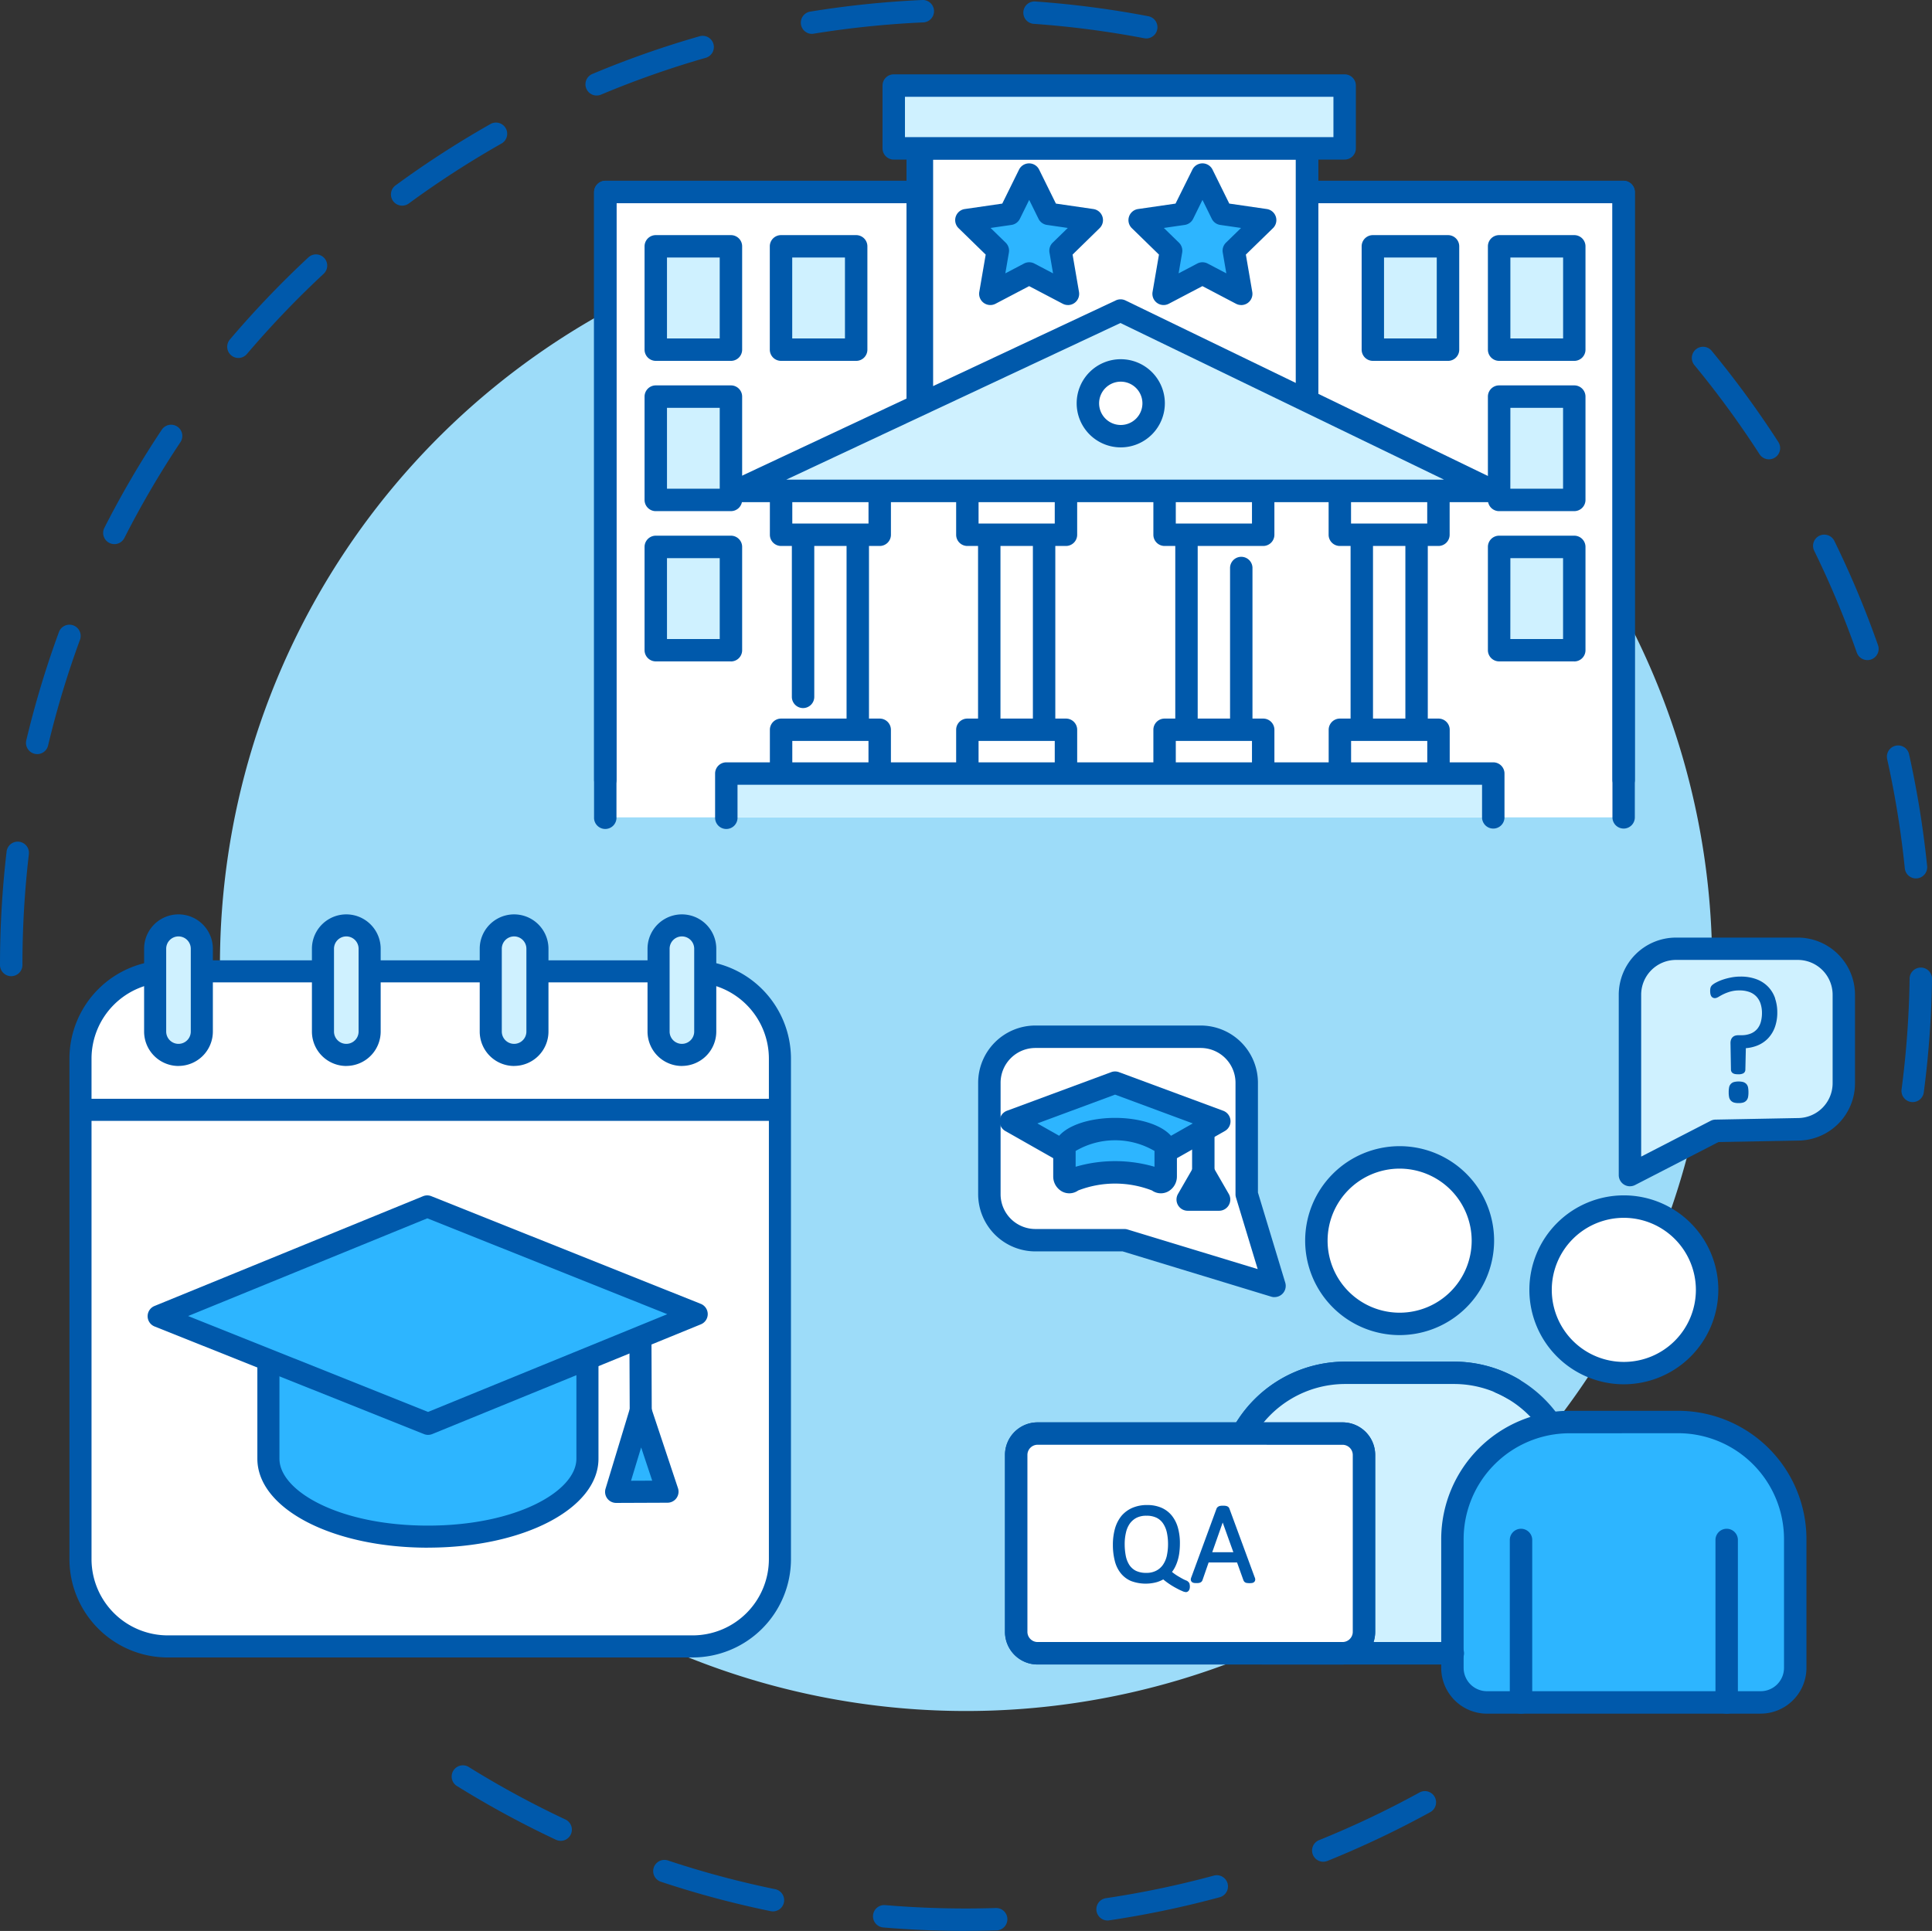 <svg id="Group_300" data-name="Group 300" xmlns="http://www.w3.org/2000/svg" xmlns:xlink="http://www.w3.org/1999/xlink" width="132.295" height="132.237" viewBox="0 0 132.295 132.237">
  <rect x="0" y="0" width="132.295" height="132.237" fill="#333333" stroke="none"/>
  <defs>
    <clipPath id="clip-path">
      <rect id="Rectangle_167" data-name="Rectangle 167" width="132.295" height="132.237" fill="none"/>
    </clipPath>
  </defs>
  <g id="Group_299" data-name="Group 299" clip-path="url(#clip-path)">
    <path id="Path_1" data-name="Path 1" d="M81.122,131.861a51.09,51.09,0,1,1,51.09,51.09,51.09,51.09,0,0,1-51.09-51.09" transform="translate(-66.061 -65.775)" fill="#9ddcf9"/>
    <path id="Path_2" data-name="Path 2" d="M.768,66.854A.768.768,0,0,1,0,66.087a67.089,67.089,0,0,1,.449-7.746.768.768,0,1,1,1.525.178,65.542,65.542,0,0,0-.438,7.567.768.768,0,0,1-.768.768m1.779-15.21a.777.777,0,0,1-.179-.021A.768.768,0,0,1,1.8,50.7a65.913,65.913,0,0,1,2.243-7.435.768.768,0,0,1,1.441.53,64.334,64.334,0,0,0-2.191,7.261.768.768,0,0,1-.746.59M7.831,37.264a.768.768,0,0,1-.684-1.116,66.411,66.411,0,0,1,3.919-6.7.768.768,0,1,1,1.278.851,64.822,64.822,0,0,0-3.828,6.546.768.768,0,0,1-.685.42m8.494-12.748a.768.768,0,0,1-.584-1.265A66.8,66.8,0,0,1,21.1,17.643a.768.768,0,1,1,1.046,1.124,65.21,65.21,0,0,0-5.24,5.479.766.766,0,0,1-.585.27M27.539,14.085a.768.768,0,0,1-.455-1.387A66.476,66.476,0,0,1,33.6,8.486a.768.768,0,0,1,.757,1.336,64.924,64.924,0,0,0-6.364,4.114.763.763,0,0,1-.453.149m13.32-7.542a.768.768,0,0,1-.3-1.476A65.944,65.944,0,0,1,47.883,2.49a.768.768,0,1,1,.423,1.476,64.374,64.374,0,0,0-7.15,2.516.766.766,0,0,1-.3.06m37.63-3.91a.769.769,0,0,1-.145-.014,64.859,64.859,0,0,0-7.519-.982A.768.768,0,1,1,70.935.106a66.452,66.452,0,0,1,7.7,1.006.768.768,0,0,1-.143,1.522M55.578,2.321A.768.768,0,0,1,55.456.8,66.66,66.66,0,0,1,63.175,0a.768.768,0,0,1,.068,1.534,65.108,65.108,0,0,0-7.54.776.783.783,0,0,1-.124.01" transform="translate(0 -0.001)" fill="#0059ab"/>
    <path id="Path_3" data-name="Path 3" d="M201.636,662.4c-1.9,0-3.81-.081-5.688-.241a.768.768,0,0,1,.13-1.53,66.121,66.121,0,0,0,7.582.2.768.768,0,1,1,.047,1.535c-.685.021-1.382.032-2.072.032m9.687-.713a.768.768,0,0,1-.112-1.527,64.52,64.52,0,0,0,7.42-1.554.768.768,0,0,1,.4,1.482,66.046,66.046,0,0,1-7.6,1.591.765.765,0,0,1-.114.009m-22.9-.623a.781.781,0,0,1-.155-.016,65.919,65.919,0,0,1-7.5-2.008.768.768,0,1,1,.484-1.457,64.334,64.334,0,0,0,7.324,1.96.768.768,0,0,1-.153,1.52m37.682-3.4a.768.768,0,0,1-.288-1.48,64.644,64.644,0,0,0,6.851-3.249.768.768,0,1,1,.738,1.346,66.149,66.149,0,0,1-7.014,3.326.766.766,0,0,1-.287.056m-52.221-1.433a.764.764,0,0,1-.326-.073,66.264,66.264,0,0,1-6.821-3.707.768.768,0,0,1,.811-1.3,64.646,64.646,0,0,0,6.662,3.62.768.768,0,0,1-.327,1.463" transform="translate(-135.485 -530.161)" fill="#0059ab"/>
    <path id="Path_4" data-name="Path 4" d="M639.042,179.551a.782.782,0,0,1-.1-.007.768.768,0,0,1-.661-.861,65.479,65.479,0,0,0,.55-7.563.768.768,0,1,1,1.535.022,66.954,66.954,0,0,1-.563,7.741.768.768,0,0,1-.76.668m.223-15.318a.768.768,0,0,1-.763-.69,64.763,64.763,0,0,0-1.208-7.482.768.768,0,0,1,1.5-.334,66.355,66.355,0,0,1,1.237,7.66.767.767,0,0,1-.686.841.749.749,0,0,1-.079,0m-3.327-14.947a.769.769,0,0,1-.725-.514,64.355,64.355,0,0,0-2.926-6.993.768.768,0,0,1,1.379-.675,66.011,66.011,0,0,1,3,7.16.768.768,0,0,1-.724,1.022M629.2,135.531a.767.767,0,0,1-.646-.352,65.051,65.051,0,0,0-4.476-6.12.768.768,0,0,1,1.184-.977,66.668,66.668,0,0,1,4.582,6.265.768.768,0,0,1-.644,1.184" transform="translate(-508.07 -104.075)" fill="#0059ab"/>
    <path id="Path_5" data-name="Path 5" d="M223.252,113.643V70.815h69.732v42.828" transform="translate(-181.802 -57.667)" fill="#fff"/>
    <path id="Path_6" data-name="Path 6" d="M289.617,111.043a.768.768,0,0,1-.768-.768V68.215h-68.2v42.06a.768.768,0,1,1-1.535,0V67.448a.768.768,0,0,1,.768-.768h69.732a.768.768,0,0,1,.768.768v42.828a.768.768,0,0,1-.768.768" transform="translate(-178.436 -54.3)" fill="#0059ab"/>
    <path id="Path_7" data-name="Path 7" d="M338.465,73.02V54.735h26.661V73.02" transform="translate(-275.624 -44.573)" fill="#fff"/>
    <path id="Path_8" data-name="Path 8" d="M361.759,70.421a.768.768,0,0,1-.768-.768V52.135H335.865V69.653a.768.768,0,0,1-1.535,0V51.368a.768.768,0,0,1,.768-.768h26.661a.768.768,0,0,1,.768.768V69.653a.768.768,0,0,1-.768.768" transform="translate(-272.257 -41.205)" fill="#0059ab"/>
    <path id="Path_9" data-name="Path 9" d="M360.749,64.387l1.327,2.688,2.967.431L362.9,69.6l.507,2.955-2.654-1.4-2.654,1.4L358.6,69.6l-2.147-2.093,2.967-.431Z" transform="translate(-290.275 -52.433)" fill="#2db5ff"/>
    <path id="Path_10" data-name="Path 10" d="M360.036,69.955a.767.767,0,0,1-.357-.088l-2.3-1.207-2.3,1.207a.768.768,0,0,1-1.114-.809l.439-2.557-1.858-1.811a.768.768,0,0,1,.426-1.309l2.567-.373,1.148-2.327a.768.768,0,0,1,1.377,0l1.148,2.327,2.567.373a.768.768,0,0,1,.426,1.309L360.354,66.5l.439,2.557a.768.768,0,0,1-.757.9m-2.654-2.931a.766.766,0,0,1,.357.088l1.277.671-.244-1.422a.768.768,0,0,1,.221-.68l1.033-1.007-1.427-.207a.768.768,0,0,1-.578-.42l-.638-1.294-.638,1.294a.768.768,0,0,1-.578.42l-1.428.207,1.033,1.007a.768.768,0,0,1,.221.68l-.244,1.422,1.277-.671a.766.766,0,0,1,.357-.088" transform="translate(-286.908 -49.065)" fill="#0059ab"/>
    <path id="Path_11" data-name="Path 11" d="M424.655,64.387l-1.327,2.688-2.967.431,2.147,2.093L422,72.554l2.654-1.4,2.654,1.4L426.8,69.6l2.147-2.093-2.967-.431Z" transform="translate(-342.316 -52.433)" fill="#2db5ff"/>
    <path id="Path_12" data-name="Path 12" d="M423.942,69.955a.767.767,0,0,1-.357-.088l-2.3-1.207-2.3,1.207a.768.768,0,0,1-1.114-.809l.439-2.557-1.858-1.811a.768.768,0,0,1,.425-1.309l2.568-.373L420.6,60.68a.768.768,0,0,1,1.377,0l1.148,2.327,2.567.373a.768.768,0,0,1,.426,1.309L424.26,66.5l.439,2.557a.768.768,0,0,1-.757.9m-2.654-2.931a.766.766,0,0,1,.357.088l1.277.671-.244-1.422a.768.768,0,0,1,.221-.68l1.033-1.007-1.427-.207a.768.768,0,0,1-.578-.42l-.638-1.294-.638,1.294a.768.768,0,0,1-.578.42l-1.428.207,1.033,1.007a.768.768,0,0,1,.221.68l-.244,1.422,1.277-.671a.766.766,0,0,1,.357-.088" transform="translate(-338.949 -49.065)" fill="#0059ab"/>
    <path id="Path_13" data-name="Path 13" d="M498.885,208a.768.768,0,0,1-.768-.768V193.884a.768.768,0,1,1,1.535,0v13.351a.768.768,0,0,1-.768.768" transform="translate(-405.635 -157.261)" fill="#0059ab"/>
    <path id="Path_14" data-name="Path 14" d="M519.091,208a.768.768,0,0,1-.768-.768V193.884a.768.768,0,1,1,1.535,0v13.351a.768.768,0,0,1-.768.768" transform="translate(-422.089 -157.261)" fill="#0059ab"/>
    <path id="Path_15" data-name="Path 15" d="M494.171,272.163v-3h6.752v3" transform="translate(-402.421 -219.189)" fill="#fff"/>
    <path id="Path_16" data-name="Path 16" d="M497.556,269.564a.768.768,0,0,1-.768-.768v-2.233h-5.217V268.8a.768.768,0,1,1-1.535,0v-3a.768.768,0,0,1,.768-.768h6.752a.768.768,0,0,1,.768.768v3a.768.768,0,0,1-.768.768" transform="translate(-399.054 -215.821)" fill="#0059ab"/>
    <path id="Path_17" data-name="Path 17" d="M494.171,181.087v3h6.752v-3" transform="translate(-402.421 -147.466)" fill="#fff"/>
    <path id="Path_18" data-name="Path 18" d="M497.556,181.488H490.8a.768.768,0,0,1-.768-.768v-3a.768.768,0,1,1,1.535,0v2.233h5.217V177.72a.768.768,0,1,1,1.535,0v3a.768.768,0,0,1-.768.768" transform="translate(-399.054 -144.098)" fill="#0059ab"/>
    <path id="Path_19" data-name="Path 19" d="M434.23,208a.768.768,0,0,1-.768-.768V193.884a.768.768,0,1,1,1.535,0v13.351a.768.768,0,0,1-.768.768" transform="translate(-352.984 -157.261)" fill="#0059ab"/>
    <path id="Path_20" data-name="Path 20" d="M454.435,217.875a.768.768,0,0,1-.768-.768v-11.1a.768.768,0,0,1,1.535,0v11.1a.768.768,0,0,1-.768.768" transform="translate(-369.438 -167.134)" fill="#0059ab"/>
    <path id="Path_21" data-name="Path 21" d="M429.515,272.163v-3h6.752v3" transform="translate(-349.77 -219.189)" fill="#fff"/>
    <path id="Path_22" data-name="Path 22" d="M432.9,269.564a.768.768,0,0,1-.768-.768v-2.233h-5.217V268.8a.768.768,0,1,1-1.535,0v-3a.768.768,0,0,1,.768-.768H432.9a.768.768,0,0,1,.768.768v3a.768.768,0,0,1-.768.768" transform="translate(-346.402 -215.821)" fill="#0059ab"/>
    <path id="Path_23" data-name="Path 23" d="M429.515,181.087v3h6.752v-3" transform="translate(-349.77 -147.466)" fill="#fff"/>
    <path id="Path_24" data-name="Path 24" d="M432.9,181.488h-6.752a.768.768,0,0,1-.768-.768v-3a.768.768,0,1,1,1.535,0v2.233h5.217V177.72a.768.768,0,1,1,1.535,0v3a.768.768,0,0,1-.768.768" transform="translate(-346.402 -144.098)" fill="#0059ab"/>
    <path id="Path_25" data-name="Path 25" d="M361.492,208a.768.768,0,0,1-.768-.768V193.884a.768.768,0,1,1,1.535,0v13.351a.768.768,0,0,1-.768.768" transform="translate(-293.751 -157.261)" fill="#0059ab"/>
    <path id="Path_26" data-name="Path 26" d="M381.7,208a.768.768,0,0,1-.768-.768V193.884a.768.768,0,1,1,1.535,0v13.351a.768.768,0,0,1-.768.768" transform="translate(-310.204 -157.261)" fill="#0059ab"/>
    <path id="Path_27" data-name="Path 27" d="M356.777,272.163v-3h6.752v3" transform="translate(-290.537 -219.189)" fill="#fff"/>
    <path id="Path_28" data-name="Path 28" d="M360.162,269.564a.768.768,0,0,1-.768-.768v-2.233h-5.217V268.8a.768.768,0,1,1-1.535,0v-3a.768.768,0,0,1,.768-.768h6.752a.768.768,0,0,1,.768.768v3a.768.768,0,0,1-.768.768" transform="translate(-287.169 -215.821)" fill="#0059ab"/>
    <path id="Path_29" data-name="Path 29" d="M356.777,181.087v3h6.752v-3" transform="translate(-290.537 -147.466)" fill="#fff"/>
    <path id="Path_30" data-name="Path 30" d="M360.162,181.488H353.41a.768.768,0,0,1-.768-.768v-3a.768.768,0,1,1,1.535,0v2.233h5.217V177.72a.768.768,0,1,1,1.535,0v3a.768.768,0,0,1-.768.768" transform="translate(-287.169 -144.098)" fill="#0059ab"/>
    <path id="Path_31" data-name="Path 31" d="M292.8,205.752a.768.768,0,0,1-.768-.768v-11.1a.768.768,0,1,1,1.535,0v11.1a.768.768,0,0,1-.768.768" transform="translate(-237.809 -157.261)" fill="#0059ab"/>
    <path id="Path_32" data-name="Path 32" d="M313,208a.768.768,0,0,1-.768-.768V193.884a.768.768,0,1,1,1.535,0v13.351A.768.768,0,0,1,313,208" transform="translate(-254.263 -157.261)" fill="#0059ab"/>
    <path id="Path_33" data-name="Path 33" d="M288.081,272.163v-3h6.752v3" transform="translate(-234.594 -219.189)" fill="#fff"/>
    <path id="Path_34" data-name="Path 34" d="M291.466,269.564a.768.768,0,0,1-.768-.768v-2.233h-5.217V268.8a.768.768,0,1,1-1.535,0v-3a.768.768,0,0,1,.768-.768h6.752a.768.768,0,0,1,.768.768v3a.768.768,0,0,1-.768.768" transform="translate(-231.228 -215.821)" fill="#0059ab"/>
    <path id="Path_35" data-name="Path 35" d="M288.081,181.087v3h6.752v-3" transform="translate(-234.594 -147.466)" fill="#fff"/>
    <path id="Path_36" data-name="Path 36" d="M291.466,181.488h-6.752a.768.768,0,0,1-.768-.768v-3a.768.768,0,1,1,1.535,0v2.233H290.7V177.72a.768.768,0,1,1,1.535,0v3a.768.768,0,0,1-.768.768" transform="translate(-231.228 -144.098)" fill="#0059ab"/>
    <path id="Path_37" data-name="Path 37" d="M336.652,70.421a.768.768,0,0,1-.768-.768V51.368a.768.768,0,0,1,1.535,0V69.653a.768.768,0,0,1-.768.768" transform="translate(-273.523 -41.205)" fill="#0059ab"/>
    <path id="Path_38" data-name="Path 38" d="M478.7,70.421a.768.768,0,0,1-.768-.768V51.368a.768.768,0,0,1,1.535,0V69.653a.768.768,0,0,1-.768.768" transform="translate(-389.197 -41.205)" fill="#0059ab"/>
    <path id="Path_39" data-name="Path 39" d="M354.712,35.87H329.625v-4.3H360.5v4.3Z" transform="translate(-268.426 -25.708)" fill="#cff1ff"/>
    <path id="Path_40" data-name="Path 40" d="M357.133,33.27H326.258a.768.768,0,0,1-.768-.768V28.2a.768.768,0,0,1,.768-.768h30.876a.768.768,0,0,1,.768.768v4.3a.768.768,0,0,1-.768.768m-30.108-1.535h29.34V28.969h-29.34Z" transform="translate(-265.058 -22.341)" fill="#0059ab"/>
    <path id="Path_41" data-name="Path 41" d="M595.466,108.47a.768.768,0,0,1-.768-.768V67.448a.768.768,0,0,1,1.535,0V107.7a.768.768,0,0,1-.768.768" transform="translate(-484.284 -54.3)" fill="#0059ab"/>
    <path id="Path_42" data-name="Path 42" d="M500.379,68.215H478.7a.768.768,0,0,1,0-1.535h21.679a.768.768,0,0,1,0,1.535" transform="translate(-389.198 -54.3)" fill="#0059ab"/>
    <path id="Path_43" data-name="Path 43" d="M219.885,108.47a.768.768,0,0,1-.768-.768V67.448a.768.768,0,0,1,1.535,0V107.7a.768.768,0,0,1-.768.768" transform="translate(-178.435 -54.3)" fill="#0059ab"/>
    <path id="Path_44" data-name="Path 44" d="M240.921,68.215H219.885a.768.768,0,0,1,0-1.535h21.036a.768.768,0,1,1,0,1.535" transform="translate(-178.435 -54.3)" fill="#0059ab"/>
    <rect id="Rectangle_158" data-name="Rectangle 158" width="5.146" height="7.076" transform="translate(53.48 16.869)" fill="#cff1ff"/>
    <path id="Path_45" data-name="Path 45" d="M289.829,95.336h-5.146a.768.768,0,0,1-.768-.768V87.493a.768.768,0,0,1,.768-.768h5.146a.768.768,0,0,1,.768.768v7.076a.768.768,0,0,1-.768.768M285.45,93.8h3.611V88.26H285.45Z" transform="translate(-231.202 -70.623)" fill="#0059ab"/>
    <rect id="Rectangle_159" data-name="Rectangle 159" width="5.146" height="7.076" transform="translate(44.904 16.869)" fill="#cff1ff"/>
    <path id="Path_46" data-name="Path 46" d="M243.639,95.336h-5.146a.768.768,0,0,1-.768-.768V87.493a.768.768,0,0,1,.768-.768h5.146a.768.768,0,0,1,.768.768v7.076a.768.768,0,0,1-.768.768M239.26,93.8h3.611V88.26H239.26Z" transform="translate(-193.588 -70.623)" fill="#0059ab"/>
    <rect id="Rectangle_160" data-name="Rectangle 160" width="5.146" height="7.076" transform="translate(94.005 16.869)" fill="#cff1ff"/>
    <path id="Path_47" data-name="Path 47" d="M508.1,95.336h-5.146a.768.768,0,0,1-.768-.768V87.493a.768.768,0,0,1,.768-.768H508.1a.768.768,0,0,1,.768.768v7.076a.768.768,0,0,1-.768.768M503.718,93.8h3.611V88.26h-3.611Z" transform="translate(-408.946 -70.623)" fill="#0059ab"/>
    <rect id="Rectangle_161" data-name="Rectangle 161" width="5.146" height="7.076" transform="translate(102.653 16.869)" fill="#cff1ff"/>
    <path id="Path_48" data-name="Path 48" d="M554.675,95.336h-5.146a.768.768,0,0,1-.768-.768V87.493a.768.768,0,0,1,.768-.768h5.146a.768.768,0,0,1,.768.768v7.076a.768.768,0,0,1-.768.768M550.3,93.8h3.611V88.26H550.3Z" transform="translate(-446.876 -70.623)" fill="#0059ab"/>
    <rect id="Rectangle_162" data-name="Rectangle 162" width="5.146" height="7.076" transform="translate(44.904 27.161)" fill="#cff1ff"/>
    <path id="Path_49" data-name="Path 49" d="M243.639,150.769h-5.146a.768.768,0,0,1-.768-.768v-7.076a.768.768,0,0,1,.768-.768h5.146a.768.768,0,0,1,.768.768V150a.768.768,0,0,1-.768.768m-4.378-1.535h3.611v-5.54H239.26Z" transform="translate(-193.588 -115.764)" fill="#0059ab"/>
    <rect id="Rectangle_163" data-name="Rectangle 163" width="5.146" height="7.076" transform="translate(44.904 37.453)" fill="#cff1ff"/>
    <path id="Path_50" data-name="Path 50" d="M243.639,206.2h-5.146a.768.768,0,0,1-.768-.768V198.36a.768.768,0,0,1,.768-.768h5.146a.768.768,0,0,1,.768.768v7.076a.768.768,0,0,1-.768.768m-4.378-1.535h3.611v-5.54H239.26Z" transform="translate(-193.588 -160.906)" fill="#0059ab"/>
    <rect id="Rectangle_164" data-name="Rectangle 164" width="5.146" height="7.076" transform="translate(102.653 37.453)" fill="#cff1ff"/>
    <path id="Path_51" data-name="Path 51" d="M554.675,206.2h-5.146a.768.768,0,0,1-.768-.768V198.36a.768.768,0,0,1,.768-.768h5.146a.768.768,0,0,1,.768.768v7.076a.768.768,0,0,1-.768.768m-4.378-1.535h3.611v-5.54H550.3Z" transform="translate(-446.876 -160.906)" fill="#0059ab"/>
    <rect id="Rectangle_165" data-name="Rectangle 165" width="5.146" height="7.076" transform="translate(102.653 27.161)" fill="#cff1ff"/>
    <path id="Path_52" data-name="Path 52" d="M554.675,150.769h-5.146a.768.768,0,0,1-.768-.768v-7.076a.768.768,0,0,1,.768-.768h5.146a.768.768,0,0,1,.768.768V150a.768.768,0,0,1-.768.768m-4.378-1.535h3.611v-5.54H550.3Z" transform="translate(-446.876 -115.764)" fill="#0059ab"/>
    <path id="Path_53" data-name="Path 53" d="M323.264,126.914H271.428l26.334-12.351Z" transform="translate(-221.033 -93.293)" fill="#cff1ff"/>
    <path id="Path_54" data-name="Path 54" d="M319.9,124.315H268.061a.768.768,0,0,1-.326-1.463L294.069,110.5a.768.768,0,0,1,.661,0l25.5,12.351a.768.768,0,0,1-.335,1.459m-48.391-1.535h45.045L294.39,112.047Z" transform="translate(-217.667 -89.926)" fill="#0059ab"/>
    <path id="Path_55" data-name="Path 55" d="M405.73,138.887a2.251,2.251,0,1,1-2.251-2.251,2.251,2.251,0,0,1,2.251,2.251" transform="translate(-326.735 -111.268)" fill="#fff"/>
    <path id="Path_56" data-name="Path 56" d="M400.112,138.538a3.019,3.019,0,1,1,3.019-3.019,3.022,3.022,0,0,1-3.019,3.019m0-4.5a1.483,1.483,0,1,0,1.483,1.483,1.485,1.485,0,0,0-1.483-1.483" transform="translate(-323.367 -107.9)" fill="#0059ab"/>
    <path id="Path_57" data-name="Path 57" d="M267.876,288.327v-3h52.518v3" transform="translate(-218.141 -232.351)" fill="#cff1ff"/>
    <path id="Path_58" data-name="Path 58" d="M317.027,285.728a.768.768,0,0,1-.768-.768v-2.233H265.276v2.233a.768.768,0,1,1-1.535,0v-3a.768.768,0,0,1,.768-.768h52.518a.768.768,0,0,1,.768.768v3a.768.768,0,0,1-.768.768" transform="translate(-214.774 -228.984)" fill="#0059ab"/>
    <path id="Path_59" data-name="Path 59" d="M476.461,523.222V514.4a8.016,8.016,0,0,0-8.016-8.015H461a8.016,8.016,0,0,0-8.015,8.015v8.82a2.369,2.369,0,0,0,2.368,2.369h18.738a2.369,2.369,0,0,0,2.369-2.369" transform="translate(-368.883 -412.369)" fill="#cff1ff"/>
    <path id="Path_60" data-name="Path 60" d="M470.724,522.99H451.986a3.14,3.14,0,0,1-3.136-3.136v-8.82a8.793,8.793,0,0,1,8.783-8.783h7.444a8.793,8.793,0,0,1,8.783,8.783v8.82a3.14,3.14,0,0,1-3.136,3.136m-13.091-19.2a7.256,7.256,0,0,0-7.248,7.248v8.82a1.6,1.6,0,0,0,1.6,1.6h18.738a1.6,1.6,0,0,0,1.6-1.6v-8.82a7.256,7.256,0,0,0-7.248-7.248Z" transform="translate(-365.515 -409.001)" fill="#0059ab"/>
    <path id="Path_61" data-name="Path 61" d="M496.9,432.61a5.7,5.7,0,1,1-5.7-5.7,5.7,5.7,0,0,1,5.7,5.7" transform="translate(-395.36 -347.648)" fill="#fff"/>
    <path id="Path_62" data-name="Path 62" d="M487.833,435.713a6.469,6.469,0,1,1,6.469-6.469,6.476,6.476,0,0,1-6.469,6.469m0-11.4a4.933,4.933,0,1,0,4.933,4.933,4.939,4.939,0,0,0-4.933-4.933" transform="translate(-391.992 -344.281)" fill="#0059ab"/>
    <path id="Path_63" data-name="Path 63" d="M458.3,510.545a8.014,8.014,0,0,1,7.028-4.159h7.444a7.978,7.978,0,0,1,4.06,1.1" transform="translate(-373.212 -412.369)" fill="#cff1ff"/>
    <path id="Path_64" data-name="Path 64" d="M454.933,507.945a.768.768,0,0,1-.672-1.138,8.789,8.789,0,0,1,7.7-4.557h7.444a8.778,8.778,0,0,1,4.45,1.209.768.768,0,0,1-.779,1.323,7.24,7.24,0,0,0-3.671-1h-7.444a7.254,7.254,0,0,0-6.356,3.761.767.767,0,0,1-.673.4" transform="translate(-369.844 -409.001)" fill="#0059ab"/>
    <path id="Path_65" data-name="Path 65" d="M376.249,528.786H397.14a1.466,1.466,0,0,1,1.462,1.462V542.37a1.466,1.466,0,0,1-1.462,1.462H376.249a1.466,1.466,0,0,1-1.462-1.462V530.248a1.466,1.466,0,0,1,1.462-1.462" transform="translate(-305.203 -430.61)" fill="#fff"/>
    <path id="Path_66" data-name="Path 66" d="M393.773,541.232H372.882a2.232,2.232,0,0,1-2.23-2.23V526.881a2.232,2.232,0,0,1,2.23-2.23h20.891a2.232,2.232,0,0,1,2.229,2.23V539a2.232,2.232,0,0,1-2.229,2.23m-20.891-15.046a.7.7,0,0,0-.694.694V539a.7.7,0,0,0,.694.694h20.891a.7.7,0,0,0,.694-.694V526.881a.7.7,0,0,0-.694-.694Z" transform="translate(-301.835 -427.242)" fill="#0059ab"/>
    <path id="Path_67" data-name="Path 67" d="M376.249,528.786H397.14a1.466,1.466,0,0,1,1.462,1.462V542.37a1.466,1.466,0,0,1-1.462,1.462H376.249a1.466,1.466,0,0,1-1.462-1.462V530.248a1.466,1.466,0,0,1,1.462-1.462" transform="translate(-305.203 -430.61)" fill="#fff"/>
    <path id="Path_68" data-name="Path 68" d="M393.773,541.232H372.882a2.232,2.232,0,0,1-2.23-2.23V526.881a2.232,2.232,0,0,1,2.23-2.23h20.891a2.232,2.232,0,0,1,2.229,2.23V539a2.232,2.232,0,0,1-2.229,2.23m-20.891-15.046a.7.7,0,0,0-.694.694V539a.7.7,0,0,0,.694.694h20.891a.7.7,0,0,0,.694-.694V526.881a.7.7,0,0,0-.694-.694Z" transform="translate(-301.835 -427.242)" fill="#0059ab"/>
    <path id="Path_69" data-name="Path 69" d="M379.365,382.42H368.044a3.159,3.159,0,0,0-3.15,3.15V393.2a3.159,3.159,0,0,0,3.15,3.15h6.089l10.285,3.131-1.9-6.28V385.57a3.159,3.159,0,0,0-3.15-3.15" transform="translate(-297.147 -311.419)" fill="#fff"/>
    <path id="Path_70" data-name="Path 70" d="M381.051,396.884a.772.772,0,0,1-.224-.033l-10.175-3.1h-5.975a3.922,3.922,0,0,1-3.918-3.917V382.2a3.922,3.922,0,0,1,3.918-3.917H376a3.922,3.922,0,0,1,3.917,3.917v7.52l1.87,6.171a.768.768,0,0,1-.735.99M364.677,379.82a2.385,2.385,0,0,0-2.382,2.382v7.634a2.385,2.385,0,0,0,2.382,2.382h6.089a.773.773,0,0,1,.224.033l8.91,2.712-1.486-4.9a.768.768,0,0,1-.033-.223V382.2A2.385,2.385,0,0,0,376,379.82Z" transform="translate(-293.779 -308.051)" fill="#0059ab"/>
    <path id="Path_71" data-name="Path 71" d="M383.425,404.083l3.669-2.08-7.137-2.644L372.821,402l3.669,2.08" transform="translate(-303.601 -325.212)" fill="#2db5ff"/>
    <path id="Path_72" data-name="Path 72" d="M380.059,401.483a.768.768,0,0,1-.379-1.436l2.233-1.266-5.322-1.972-5.322,1.972,2.233,1.266a.768.768,0,0,1-.757,1.335l-3.669-2.08a.768.768,0,0,1,.112-1.388l7.137-2.644a.766.766,0,0,1,.533,0l7.137,2.644a.768.768,0,0,1,.112,1.388l-3.669,2.08a.764.764,0,0,1-.378.1" transform="translate(-300.235 -321.845)" fill="#0059ab"/>
    <path id="Path_73" data-name="Path 73" d="M399.519,419.7c0,.313-.276.506-.5.349a7.516,7.516,0,0,0-5.938,0c-.222.156-.5-.037-.5-.349V417.95c0-.815,1.552-1.476,3.467-1.476s3.467.661,3.467,1.476Z" transform="translate(-319.696 -339.15)" fill="#2db5ff"/>
    <path id="Path_74" data-name="Path 74" d="M395.821,417.506a1.059,1.059,0,0,1-.61-.194,7.007,7.007,0,0,0-5.055,0,1.051,1.051,0,0,1-1.092.076,1.172,1.172,0,0,1-.616-1.053v-1.751c0-1.473,2.131-2.243,4.235-2.243s4.235.771,4.235,2.243v1.751a1.172,1.172,0,0,1-.616,1.053,1.046,1.046,0,0,1-.482.118m-5.837-2.9v1.082a9.652,9.652,0,0,1,5.4,0v-1.082a5.343,5.343,0,0,0-5.4,0" transform="translate(-316.328 -335.784)" fill="#0059ab"/>
    <path id="Path_75" data-name="Path 75" d="M440.432,419.021a.768.768,0,0,1-.768-.768v-2.469a.768.768,0,0,1,1.535,0v2.469a.768.768,0,0,1-.768.768" transform="translate(-358.034 -337.964)" fill="#0059ab"/>
    <path id="Path_76" data-name="Path 76" d="M439.088,432.449l-1.074,1.861h2.148Z" transform="translate(-356.691 -352.159)" fill="#fff"/>
    <path id="Path_77" data-name="Path 77" d="M436.8,431.71h-2.148a.768.768,0,0,1-.665-1.151l1.074-1.861a.768.768,0,0,1,1.33,0l1.074,1.861a.768.768,0,0,1-.665,1.151" transform="translate(-353.323 -348.792)" fill="#0059ab"/>
    <path id="Path_78" data-name="Path 78" d="M579.593,450.759a5.7,5.7,0,1,1-5.7-5.7,5.7,5.7,0,0,1,5.7,5.7" transform="translate(-462.699 -362.427)" fill="#fff"/>
    <path id="Path_79" data-name="Path 79" d="M570.525,453.86a6.469,6.469,0,1,1,6.469-6.469,6.476,6.476,0,0,1-6.469,6.469m0-11.4a4.934,4.934,0,1,0,4.933,4.933,4.939,4.939,0,0,0-4.933-4.933" transform="translate(-459.331 -359.059)" fill="#0059ab"/>
    <path id="Path_80" data-name="Path 80" d="M559.153,541.371v-8.82a8.016,8.016,0,0,0-8.016-8.015h-7.444a8.016,8.016,0,0,0-8.016,8.015v8.82a2.369,2.369,0,0,0,2.369,2.369h18.738a2.369,2.369,0,0,0,2.369-2.369" transform="translate(-436.222 -427.148)" fill="#2db5ff"/>
    <path id="Path_81" data-name="Path 81" d="M553.417,541.139H534.678A3.14,3.14,0,0,1,531.542,538v-8.82a8.793,8.793,0,0,1,8.783-8.783h7.444a8.793,8.793,0,0,1,8.783,8.783V538a3.14,3.14,0,0,1-3.136,3.136m-13.091-19.2a7.256,7.256,0,0,0-7.248,7.248V538a1.6,1.6,0,0,0,1.6,1.6h18.738a1.6,1.6,0,0,0,1.6-1.6v-8.82a7.256,7.256,0,0,0-7.248-7.248Z" transform="translate(-432.854 -423.78)" fill="#0059ab"/>
    <path id="Path_82" data-name="Path 82" d="M557.6,576.441a.768.768,0,0,1-.768-.768V564.518a.768.768,0,0,1,1.535,0v11.156a.768.768,0,0,1-.768.768" transform="translate(-453.447 -459.082)" fill="#0059ab"/>
    <path id="Path_83" data-name="Path 83" d="M633.462,576.441a.768.768,0,0,1-.768-.768V564.518a.768.768,0,0,1,1.535,0v11.156a.768.768,0,0,1-.768.768" transform="translate(-515.226 -459.082)" fill="#0059ab"/>
    <path id="Path_84" data-name="Path 84" d="M604.307,349.976h8.343a3.159,3.159,0,0,1,3.15,3.15v6.066a3.159,3.159,0,0,1-3.15,3.15l-5.622.106-5.871,3.025V353.126a3.159,3.159,0,0,1,3.15-3.15" transform="translate(-489.544 -284.998)" fill="#cff1ff"/>
    <path id="Path_85" data-name="Path 85" d="M597.79,362.871a.768.768,0,0,1-.768-.768V349.758a3.922,3.922,0,0,1,3.917-3.918h8.343a3.922,3.922,0,0,1,3.917,3.918v6.066a3.922,3.922,0,0,1-3.917,3.917l-5.429.1-5.712,2.943a.767.767,0,0,1-.352.085m3.15-15.5a2.385,2.385,0,0,0-2.382,2.382v11.087l4.752-2.448a.767.767,0,0,1,.337-.085l5.621-.106a2.388,2.388,0,0,0,2.4-2.382v-6.066a2.385,2.385,0,0,0-2.382-2.382Z" transform="translate(-486.177 -281.63)" fill="#0059ab"/>
    <path id="Path_86" data-name="Path 86" d="M638.78,399.085a.5.5,0,0,0-.233-.135,1.356,1.356,0,0,0-.593,0,.466.466,0,0,0-.355.392,1.721,1.721,0,0,0-.024.315,1.656,1.656,0,0,0,.024.311.509.509,0,0,0,.12.255.485.485,0,0,0,.236.141,1.165,1.165,0,0,0,.3.033,1.148,1.148,0,0,0,.294-.033.484.484,0,0,0,.235-.14.511.511,0,0,0,.12-.256,1.746,1.746,0,0,0,.024-.311,1.783,1.783,0,0,0-.024-.314.5.5,0,0,0-.123-.259" transform="translate(-519.201 -324.853)" fill="#0059ab"/>
    <path id="Path_87" data-name="Path 87" d="M635.188,361.714a2.143,2.143,0,0,0-.468-.783,2.166,2.166,0,0,0-.795-.524,3.049,3.049,0,0,0-1.117-.187,3.332,3.332,0,0,0-.637.061,4.308,4.308,0,0,0-.568.148,3.023,3.023,0,0,0-.452.193,1.365,1.365,0,0,0-.273.179.4.4,0,0,0-.12.2.887.887,0,0,0-.02.21,1,1,0,0,0,.015.184.507.507,0,0,0,.05.151.271.271,0,0,0,.125.12c.1.048.219.049.417-.076a3.422,3.422,0,0,1,.323-.174,2.955,2.955,0,0,1,.464-.172,2.206,2.206,0,0,1,.609-.076,1.931,1.931,0,0,1,.7.114,1.25,1.25,0,0,1,.47.312,1.327,1.327,0,0,1,.279.484,2.046,2.046,0,0,1,.095.64,2.3,2.3,0,0,1-.076.6,1.268,1.268,0,0,1-.238.474,1.161,1.161,0,0,1-.431.32,1.655,1.655,0,0,1-.677.123H632.7a.926.926,0,0,0-.216.022.446.446,0,0,0-.195.1.453.453,0,0,0-.121.18.67.67,0,0,0-.038.24l.031,1.819a.283.283,0,0,0,.039.145.293.293,0,0,0,.118.111.469.469,0,0,0,.16.048,1.347,1.347,0,0,0,.179.011.721.721,0,0,0,.336-.058.284.284,0,0,0,.155-.253l.033-1.477a2.707,2.707,0,0,0,.78-.178,2.1,2.1,0,0,0,.731-.486,2.208,2.208,0,0,0,.475-.768,2.939,2.939,0,0,0,.167-1.024,2.9,2.9,0,0,0-.151-.947" transform="translate(-513.633 -293.34)" fill="#0059ab"/>
    <path id="Path_88" data-name="Path 88" d="M490.459,607.223h-9.542a.768.768,0,0,1,0-1.535h9.542a.768.768,0,1,1,0,1.535" transform="translate(-391.004 -493.234)" fill="#0059ab"/>
    <path id="Path_89" data-name="Path 89" d="M415.709,560.563a.315.315,0,0,0-.092-.145.413.413,0,0,0-.162-.1c-.053-.022-.123-.053-.211-.1s-.215-.119-.36-.206a3.392,3.392,0,0,1-.382-.272,2.335,2.335,0,0,0,.193-.3,2.791,2.791,0,0,0,.2-.5,3.205,3.205,0,0,0,.114-.558,5.117,5.117,0,0,0,.035-.589,3.908,3.908,0,0,0-.136-1.08,2.337,2.337,0,0,0-.422-.835,1.875,1.875,0,0,0-.711-.536,2.429,2.429,0,0,0-.975-.184,2.5,2.5,0,0,0-1.028.2,2.046,2.046,0,0,0-.742.558,2.472,2.472,0,0,0-.435.865,4.086,4.086,0,0,0-.14,1.1,4.392,4.392,0,0,0,.127,1.089,2.187,2.187,0,0,0,.4.843,1.814,1.814,0,0,0,.707.545,2.859,2.859,0,0,0,1.779.079,2.228,2.228,0,0,0,.435-.185,4.679,4.679,0,0,0,.435.325,5.057,5.057,0,0,0,.479.285,3.593,3.593,0,0,0,.382.185.717.717,0,0,0,.255.075.249.249,0,0,0,.123-.035.337.337,0,0,0,.088-.088.44.44,0,0,0,.048-.123.642.642,0,0,0,.013-.136.684.684,0,0,0-.022-.176m-1.55-1.955a1.814,1.814,0,0,1-.259.624,1.254,1.254,0,0,1-.457.413,1.415,1.415,0,0,1-.707.158,1.58,1.58,0,0,1-.707-.145,1.171,1.171,0,0,1-.444-.4,1.77,1.77,0,0,1-.242-.619,4.215,4.215,0,0,1-.075-.808,3.358,3.358,0,0,1,.083-.769,1.727,1.727,0,0,1,.255-.615,1.317,1.317,0,0,1,.457-.408,1.466,1.466,0,0,1,.7-.149,1.516,1.516,0,0,1,.7.145,1.17,1.17,0,0,1,.444.4,1.821,1.821,0,0,1,.25.61,3.779,3.779,0,0,1,.079.791,3.669,3.669,0,0,1-.079.773" transform="translate(-334.249 -452.088)" fill="#0059ab"/>
    <path id="Path_90" data-name="Path 90" d="M443.552,560.294l-1.73-4.7a.318.318,0,0,0-.066-.11.059.059,0,0,0-.017-.013.307.307,0,0,0-.105-.057.653.653,0,0,0-.114-.022,1.42,1.42,0,0,0-.272,0,.631.631,0,0,0-.118.022.4.4,0,0,0-.119.07.274.274,0,0,0-.075.11l-1.726,4.7a.384.384,0,0,0-.035.158.236.236,0,0,0,.088.171.351.351,0,0,0,.154.057,1.672,1.672,0,0,0,.3,0,.451.451,0,0,0,.123-.039.249.249,0,0,0,.092-.075.266.266,0,0,0,.048-.092l.417-1.2h1.946l.439,1.225c.013.026.026.048.04.07a.271.271,0,0,0,.11.088.393.393,0,0,0,.119.026,1.14,1.14,0,0,0,.145.009,1.283,1.283,0,0,0,.149-.009.282.282,0,0,0,.154-.057.227.227,0,0,0,.088-.171.352.352,0,0,0-.031-.154m-2.912-1.73.716-2.033.382,1.067.347.966Z" transform="translate(-357.635 -452.271)" fill="#0059ab"/>
    <path id="Path_91" data-name="Path 91" d="M71.6,404.527H35.657a5.977,5.977,0,0,1-5.977-5.976V364.273a5.977,5.977,0,0,1,5.977-5.977H71.6a5.977,5.977,0,0,1,5.977,5.977v34.278a5.977,5.977,0,0,1-5.977,5.976" transform="translate(-24.17 -291.774)" fill="#fff"/>
    <path id="Path_92" data-name="Path 92" d="M68.283,401.967H32.342a6.74,6.74,0,0,1-6.733-6.732V360.956a6.741,6.741,0,0,1,6.733-6.733H68.283a6.74,6.74,0,0,1,6.733,6.733v34.278a6.74,6.74,0,0,1-6.733,6.732M32.342,355.735a5.227,5.227,0,0,0-5.221,5.221v34.278a5.226,5.226,0,0,0,5.221,5.22H68.283a5.226,5.226,0,0,0,5.221-5.22V360.956a5.227,5.227,0,0,0-5.221-5.221Z" transform="translate(-20.854 -288.457)" fill="#0059ab"/>
    <path id="Path_93" data-name="Path 93" d="M58.821,350.217h0a1.6,1.6,0,0,1-1.6-1.6v-5.673a1.6,1.6,0,1,1,3.2,0v5.673a1.6,1.6,0,0,1-1.6,1.6" transform="translate(-46.599 -277.971)" fill="#cff1ff"/>
    <path id="Path_94" data-name="Path 94" d="M55.505,347.657a2.357,2.357,0,0,1-2.354-2.354v-5.674a2.354,2.354,0,1,1,4.708,0V345.3a2.357,2.357,0,0,1-2.354,2.354m0-8.87a.843.843,0,0,0-.842.842V345.3a.842.842,0,1,0,1.684,0v-5.674a.843.843,0,0,0-.842-.842" transform="translate(-43.283 -274.655)" fill="#0059ab"/>
    <path id="Path_95" data-name="Path 95" d="M120.709,350.217h0a1.6,1.6,0,0,1-1.6-1.6v-5.673a1.6,1.6,0,1,1,3.2,0v5.673a1.6,1.6,0,0,1-1.6,1.6" transform="translate(-96.996 -277.971)" fill="#cff1ff"/>
    <path id="Path_96" data-name="Path 96" d="M117.393,347.657a2.357,2.357,0,0,1-2.354-2.354v-5.674a2.354,2.354,0,1,1,4.708,0V345.3a2.357,2.357,0,0,1-2.354,2.354m0-8.87a.843.843,0,0,0-.842.842V345.3a.842.842,0,1,0,1.684,0v-5.674a.843.843,0,0,0-.842-.842" transform="translate(-93.68 -274.655)" fill="#0059ab"/>
    <path id="Path_97" data-name="Path 97" d="M182.6,350.217h0a1.6,1.6,0,0,1-1.6-1.6v-5.673a1.6,1.6,0,1,1,3.2,0v5.673a1.6,1.6,0,0,1-1.6,1.6" transform="translate(-147.395 -277.971)" fill="#cff1ff"/>
    <path id="Path_98" data-name="Path 98" d="M179.281,347.657a2.357,2.357,0,0,1-2.354-2.354v-5.674a2.354,2.354,0,1,1,4.708,0V345.3a2.357,2.357,0,0,1-2.354,2.354m0-8.87a.843.843,0,0,0-.842.842V345.3a.842.842,0,1,0,1.684,0v-5.674a.843.843,0,0,0-.842-.842" transform="translate(-144.078 -274.655)" fill="#0059ab"/>
    <path id="Path_99" data-name="Path 99" d="M244.488,350.217h0a1.6,1.6,0,0,1-1.6-1.6v-5.673a1.6,1.6,0,1,1,3.2,0v5.673a1.6,1.6,0,0,1-1.6,1.6" transform="translate(-197.794 -277.971)" fill="#cff1ff"/>
    <path id="Path_100" data-name="Path 100" d="M241.172,347.657a2.357,2.357,0,0,1-2.354-2.354v-5.674a2.354,2.354,0,1,1,4.708,0V345.3a2.357,2.357,0,0,1-2.354,2.354m0-8.87a.843.843,0,0,0-.842.842V345.3a.842.842,0,1,0,1.684,0v-5.674a.843.843,0,0,0-.842-.842" transform="translate(-194.478 -274.655)" fill="#0059ab"/>
    <rect id="Rectangle_166" data-name="Rectangle 166" width="47.894" height="1.512" transform="translate(5.673 75.249)" fill="#0059ab"/>
    <path id="Path_101" data-name="Path 101" d="M232.9,495.706a.756.756,0,0,1-.756-.753l-.02-5.064a.756.756,0,0,1,.753-.759h0a.756.756,0,0,1,.756.753l.02,5.064a.756.756,0,0,1-.753.759Z" transform="translate(-189.024 -398.316)" fill="#0059ab"/>
    <path id="Path_102" data-name="Path 102" d="M227.24,526.01l1.68-5.536L230.759,526Z" transform="translate(-185.05 -423.841)" fill="#2db5ff"/>
    <path id="Path_103" data-name="Path 103" d="M223.924,523.45a.756.756,0,0,1-.724-.976l1.68-5.536a.756.756,0,0,1,.713-.537h.01a.756.756,0,0,1,.717.517l1.839,5.523a.756.756,0,0,1-.714.995l-3.519.014Zm1.713-3.8-.693,2.282,1.451-.006Z" transform="translate(-181.734 -420.525)" fill="#0059ab"/>
    <path id="Path_104" data-name="Path 104" d="M120.839,495.109c0,2.949-4.891,5.339-10.923,5.339s-10.924-2.39-10.924-5.339v-9.79h21.846Z" transform="translate(-80.614 -395.213)" fill="#2db5ff"/>
    <path id="Path_105" data-name="Path 105" d="M106.6,497.888c-6.549,0-11.68-2.677-11.68-6.095V482a.756.756,0,0,1,.756-.756h21.846a.756.756,0,0,1,.756.756v9.79c0,3.418-5.13,6.095-11.679,6.095M96.432,482.759v9.034c0,2.213,4.086,4.583,10.167,4.583s10.167-2.37,10.167-4.583v-9.034Z" transform="translate(-77.297 -391.897)" fill="#0059ab"/>
    <path id="Path_106" data-name="Path 106" d="M76.959,459.886l-18.452-7.374L76.9,445l18.452,7.374Z" transform="translate(-47.645 -362.376)" fill="#2db5ff"/>
    <path id="Path_107" data-name="Path 107" d="M73.644,457.326a.757.757,0,0,1-.281-.054L54.911,449.9a.756.756,0,0,1-.005-1.4L73.3,440.98a.756.756,0,0,1,.567,0l18.452,7.374a.756.756,0,0,1,.005,1.4L73.93,457.269a.753.753,0,0,1-.286.056M57.21,449.187l16.431,6.567,16.38-6.693L73.59,442.495Z" transform="translate(-44.329 -359.06)" fill="#0059ab"/>
  </g>
</svg>
